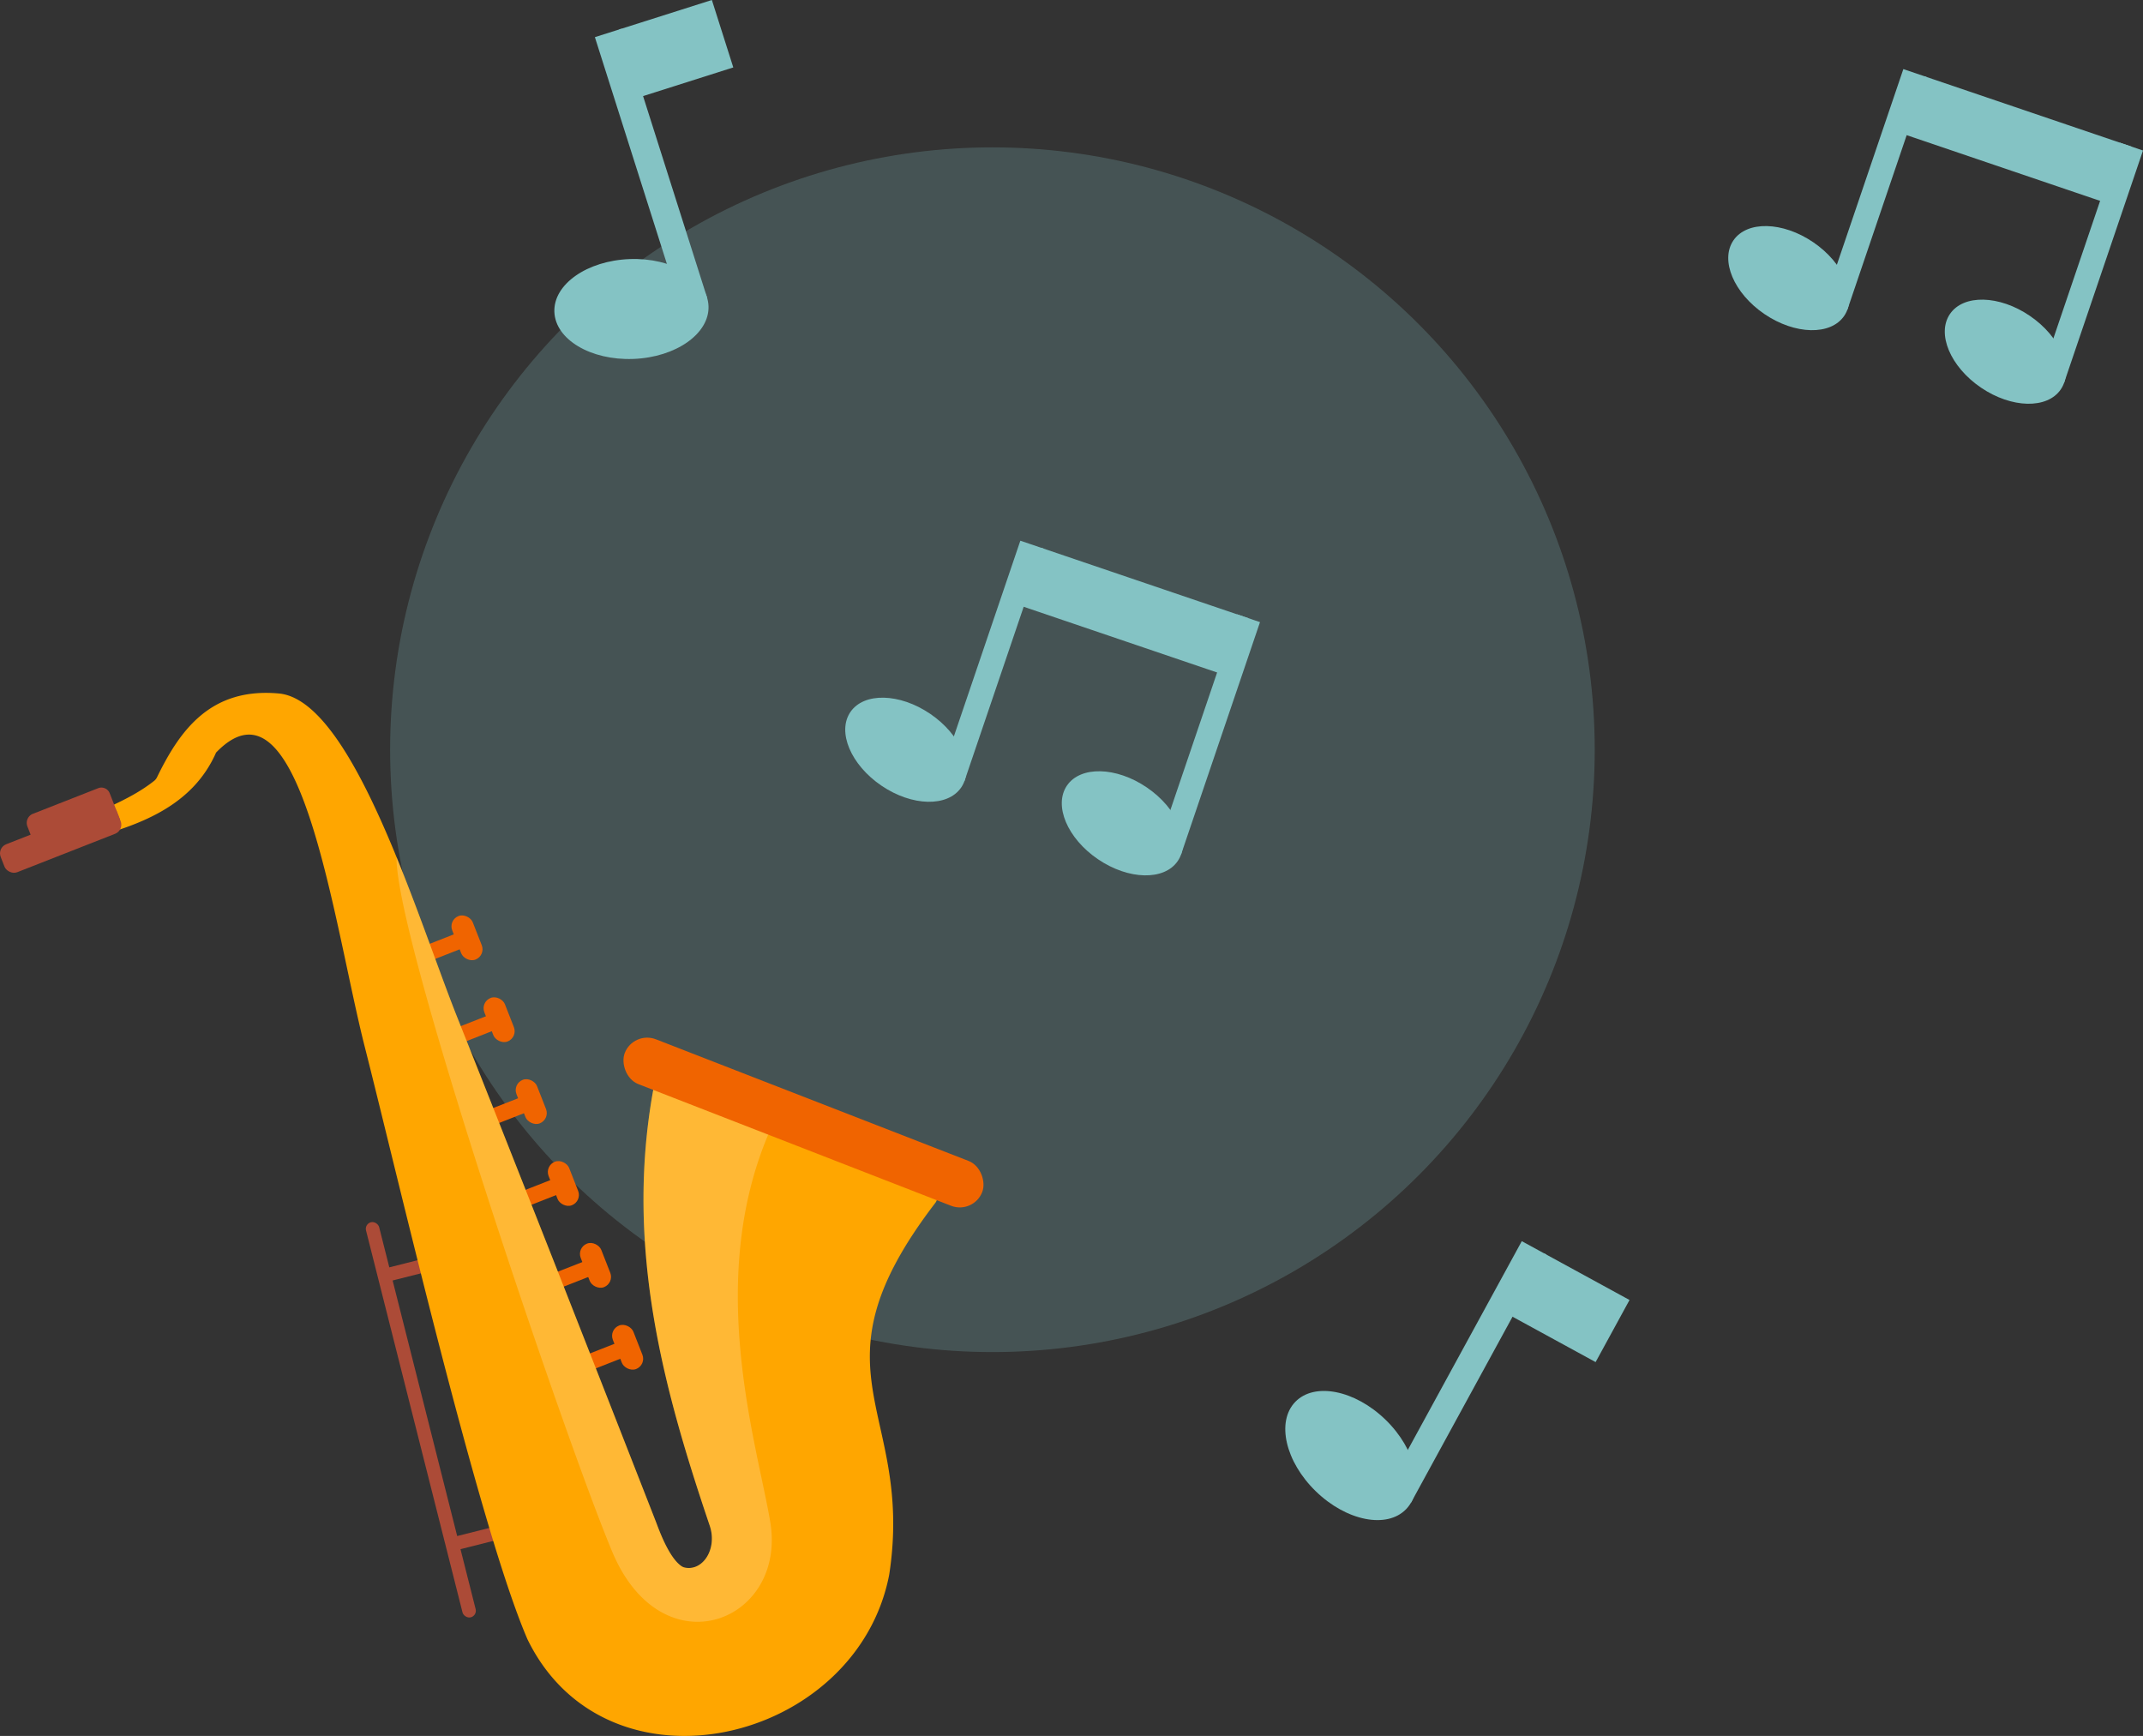   <svg xmlns="http://www.w3.org/2000/svg" viewBox="0 0 694.076 562.183">
   <rect x="0" y="0" width="694.076" height="562.183" fill="#333333" stroke="none"/>
   <g data-name="图层 2">
    <g data-name="图层 1">
     <g style="opacity:0.23">
      <circle cx="321.428" cy="242.797" r="195.072" style="fill:#84c3c4">
      </circle>
     </g>
     <ellipse cx="363.505" cy="266.624" rx="14.06" ry="21.707" transform="translate(-61.412 417.188) rotate(-55.77)" style="fill:#84c3c4">
     </ellipse>
     <rect x="387.609" y="198.091" width="7.907" height="79.481" transform="translate(97.315 -113.314) rotate(18.764)" style="fill:#84c3c4">
     </rect>
     <ellipse cx="293.371" cy="242.797" rx="14.06" ry="21.707" transform="translate(-72.395 348.778) rotate(-55.77)" style="fill:#84c3c4">
     </ellipse>
     <rect x="332.16" y="188.276" width="70.867" height="19.911" transform="translate(83.302 -107.709) rotate(18.764)" style="fill:#84c3c4">
     </rect>
     <rect x="317.475" y="174.264" width="7.907" height="79.481" transform="translate(85.923 -92.02) rotate(18.764)" style="fill:#84c3c4">
     </rect>
     <ellipse cx="649.492" cy="113.894" rx="14.06" ry="21.707" transform="translate(189.98 586.822) rotate(-55.77)" style="fill:#84c3c4">
     </ellipse>
     <rect x="673.596" y="45.361" width="7.907" height="79.481" transform="translate(63.386 -213.425) rotate(18.764)" style="fill:#84c3c4">
     </rect>
     <ellipse cx="579.358" cy="90.068" rx="14.06" ry="21.707" transform="translate(178.996 518.411) rotate(-55.77)" style="fill:#84c3c4">
     </ellipse>
     <rect x="618.147" y="35.546" width="70.867" height="19.911" transform="translate(49.373 -207.82) rotate(18.764)" style="fill:#84c3c4">
     </rect>
     <rect x="603.462" y="21.535" width="7.907" height="79.481" transform="translate(51.994 -192.131) rotate(18.764)" style="fill:#84c3c4">
     </rect>
     <ellipse cx="437.462" cy="471.375" rx="16.18" ry="24.98" transform="translate(-205.48 457.476) rotate(-45.899)" style="fill:#84c3c4">
     </ellipse>
     <rect x="492.689" y="412.047" width="31.519" height="22.914" transform="translate(265.153 -191.868) rotate(28.636)" style="fill:#84c3c4">
     </rect>
     <rect x="470.403" y="398.534" width="9.099" height="91.466" transform="translate(271.007 -173.276) rotate(28.636)" style="fill:#84c3c4">
     </rect>
     <ellipse cx="204.512" cy="100.072" rx="24.98" ry="16.18" transform="translate(-3.617 7.758) rotate(-2.154)" style="fill:#84c3c4">
     </ellipse>
     <rect x="203.251" y="4.233" width="31.519" height="22.914" transform="translate(5.525 67.03) rotate(-17.62)" style="fill:#84c3c4">
     </rect>
     <rect x="206.301" y="8.511" width="9.099" height="91.466" transform="translate(-6.528 66.369) rotate(-17.62)" style="fill:#84c3c4">
     </rect>
     <rect x="134.109" y="393.809" width="4.385" height="131.968" rx="2.193" transform="translate(-108.469 47.392) rotate(-14.178)" style="fill:#ac4b37">
     </rect>
     <rect x="129.765" y="403.946" width="4.385" height="14.534" rx="0.892" transform="translate(498.323 182.553) rotate(75.822)" style="fill:#ac4b37">
     </rect>
     <rect x="152.451" y="490.787" width="4.385" height="14.534" rx="0.892" transform="translate(599.648 226.128) rotate(75.822)" style="fill:#ac4b37">
     </rect>
     <rect x="199.701" y="428.745" width="7.148" height="15.131" rx="3.574" transform="translate(-145.312 104.385) rotate(-21.422)" style="fill:#f06400">
     </rect>
     <rect x="191.21" y="436.363" width="10.607" height="5.201" transform="translate(-146.748 102.099) rotate(-21.422)" style="fill:#f06400">
     </rect>
     <rect x="189.296" y="402.225" width="7.148" height="15.131" rx="3.574" transform="translate(-136.345 98.753) rotate(-21.422)" style="fill:#f06400">
     </rect>
     <rect x="180.805" y="409.843" width="10.607" height="5.201" transform="matrix(0.931, -0.365, 0.365, 0.931, -137.781, 96.466)" style="fill:#f06400">
     </rect>
     <rect x="178.891" y="375.705" width="7.148" height="15.131" rx="3.574" transform="translate(-127.378 93.12) rotate(-21.422)" style="fill:#f06400">
     </rect>
     <rect x="170.4" y="383.322" width="10.607" height="5.201" transform="matrix(0.931, -0.365, 0.365, 0.931, -128.814, 90.834)" style="fill:#f06400">
     </rect>
     <rect x="168.486" y="349.184" width="7.148" height="15.131" rx="3.574" transform="translate(-118.41 87.488) rotate(-21.422)" style="fill:#f06400">
     </rect>
     <rect x="159.995" y="356.802" width="10.607" height="5.201" transform="matrix(0.931, -0.365, 0.365, 0.931, -119.846, 85.202)" style="fill:#f06400">
     </rect>
     <rect x="158.081" y="322.664" width="7.148" height="15.131" rx="3.574" transform="translate(-109.443 81.856) rotate(-21.422)" style="fill:#f06400">
     </rect>
     <rect x="149.59" y="330.282" width="10.607" height="5.201" transform="translate(-110.879 79.569) rotate(-21.422)" style="fill:#f06400">
     </rect>
     <rect x="147.676" y="296.144" width="7.148" height="15.131" rx="3.574" transform="translate(-100.476 76.223) rotate(-21.422)" style="fill:#f06400">
     </rect>
     <rect x="139.185" y="303.761" width="10.607" height="5.201" transform="translate(-101.912 73.937) rotate(-21.422)" style="fill:#f06400">
     </rect>
     <path d="M25.57,265.815c8.37-4.057,17.2-7.247,24.372-12.949a3.319,3.319,0,0,0,.908-1.144c7.332-15.05,17.209-29.157,39.455-27.141,23.946,2.17,44.742,72.078,57.744,104.75,22.978,57.739,43.257,109.428,64.491,163.743,1.617,4.382,4.519,11.579,8.145,14.1a3.126,3.126,0,0,0,1.179.494c5.922,1.152,10.494-6.2,8.017-13.536-14.741-43.627-27.587-89.708-18.347-140.962a3.253,3.253,0,0,1,4.394-2.424L301.537,384.6a3.235,3.235,0,0,1,1.388,4.967C260.532,444.89,296.269,455.955,288,509.944c-10.531,54.72-91.275,73.927-117.154,20.962-15.765-36.457-42.428-151.554-52.652-191.666C107.935,299.012,97.5,214.776,69.812,243.9l.38-.658c-7.636,17.89-25.054,24.069-42.36,28.625a3.235,3.235,0,0,1-3.78-1.835h0A3.236,3.236,0,0,1,25.57,265.815Z" style="fill:#ffa600">
     </path>
     <g style="opacity:0.21">
      <path d="M250.188,364.3l-34.26-13.548a3.253,3.253,0,0,0-4.394,2.424c-9.24,51.254,3.606,97.335,18.346,140.962,2.478,7.334-2.094,14.688-8.016,13.536a3.133,3.133,0,0,1-1.179-.494c-3.626-2.524-6.528-9.721-8.145-14.1-21.234-54.315-41.513-106-64.491-163.743-5.329-13.391-11.969-33.034-19.6-51.707-.544,26.3,54.787,189.011,69.843,224.907,16.211,38.651,56.578,22.813,51.183-9.614C245.257,467.541,227.7,413.424,250.188,364.3Z" style="fill:#fff">
      </path>
     </g>
     <path d="M12.106,259.036H34.781a2.887,2.887,0,0,1,2.887,2.887v9.154a0,0,0,0,1,0,0H13.492a4.565,4.565,0,0,1-4.565-4.565v-4.3a3.179,3.179,0,0,1,3.179-3.179Z" transform="translate(-95.198 26.82) rotate(-21.422)" style="fill:#ac4b37">
     </path>
     <rect x="-0.554" y="266.849" width="40.403" height="9.732" rx="3.163" transform="translate(-97.882 25.947) rotate(-21.422)" style="fill:#ac4b37">
     </rect>
     <rect x="198.119" y="355.737" width="124.228" height="15.591" rx="7.796" transform="translate(149.497 -69.613) rotate(21.256)" style="fill:#f06400">
     </rect>
    </g>
   </g>
  </svg>
